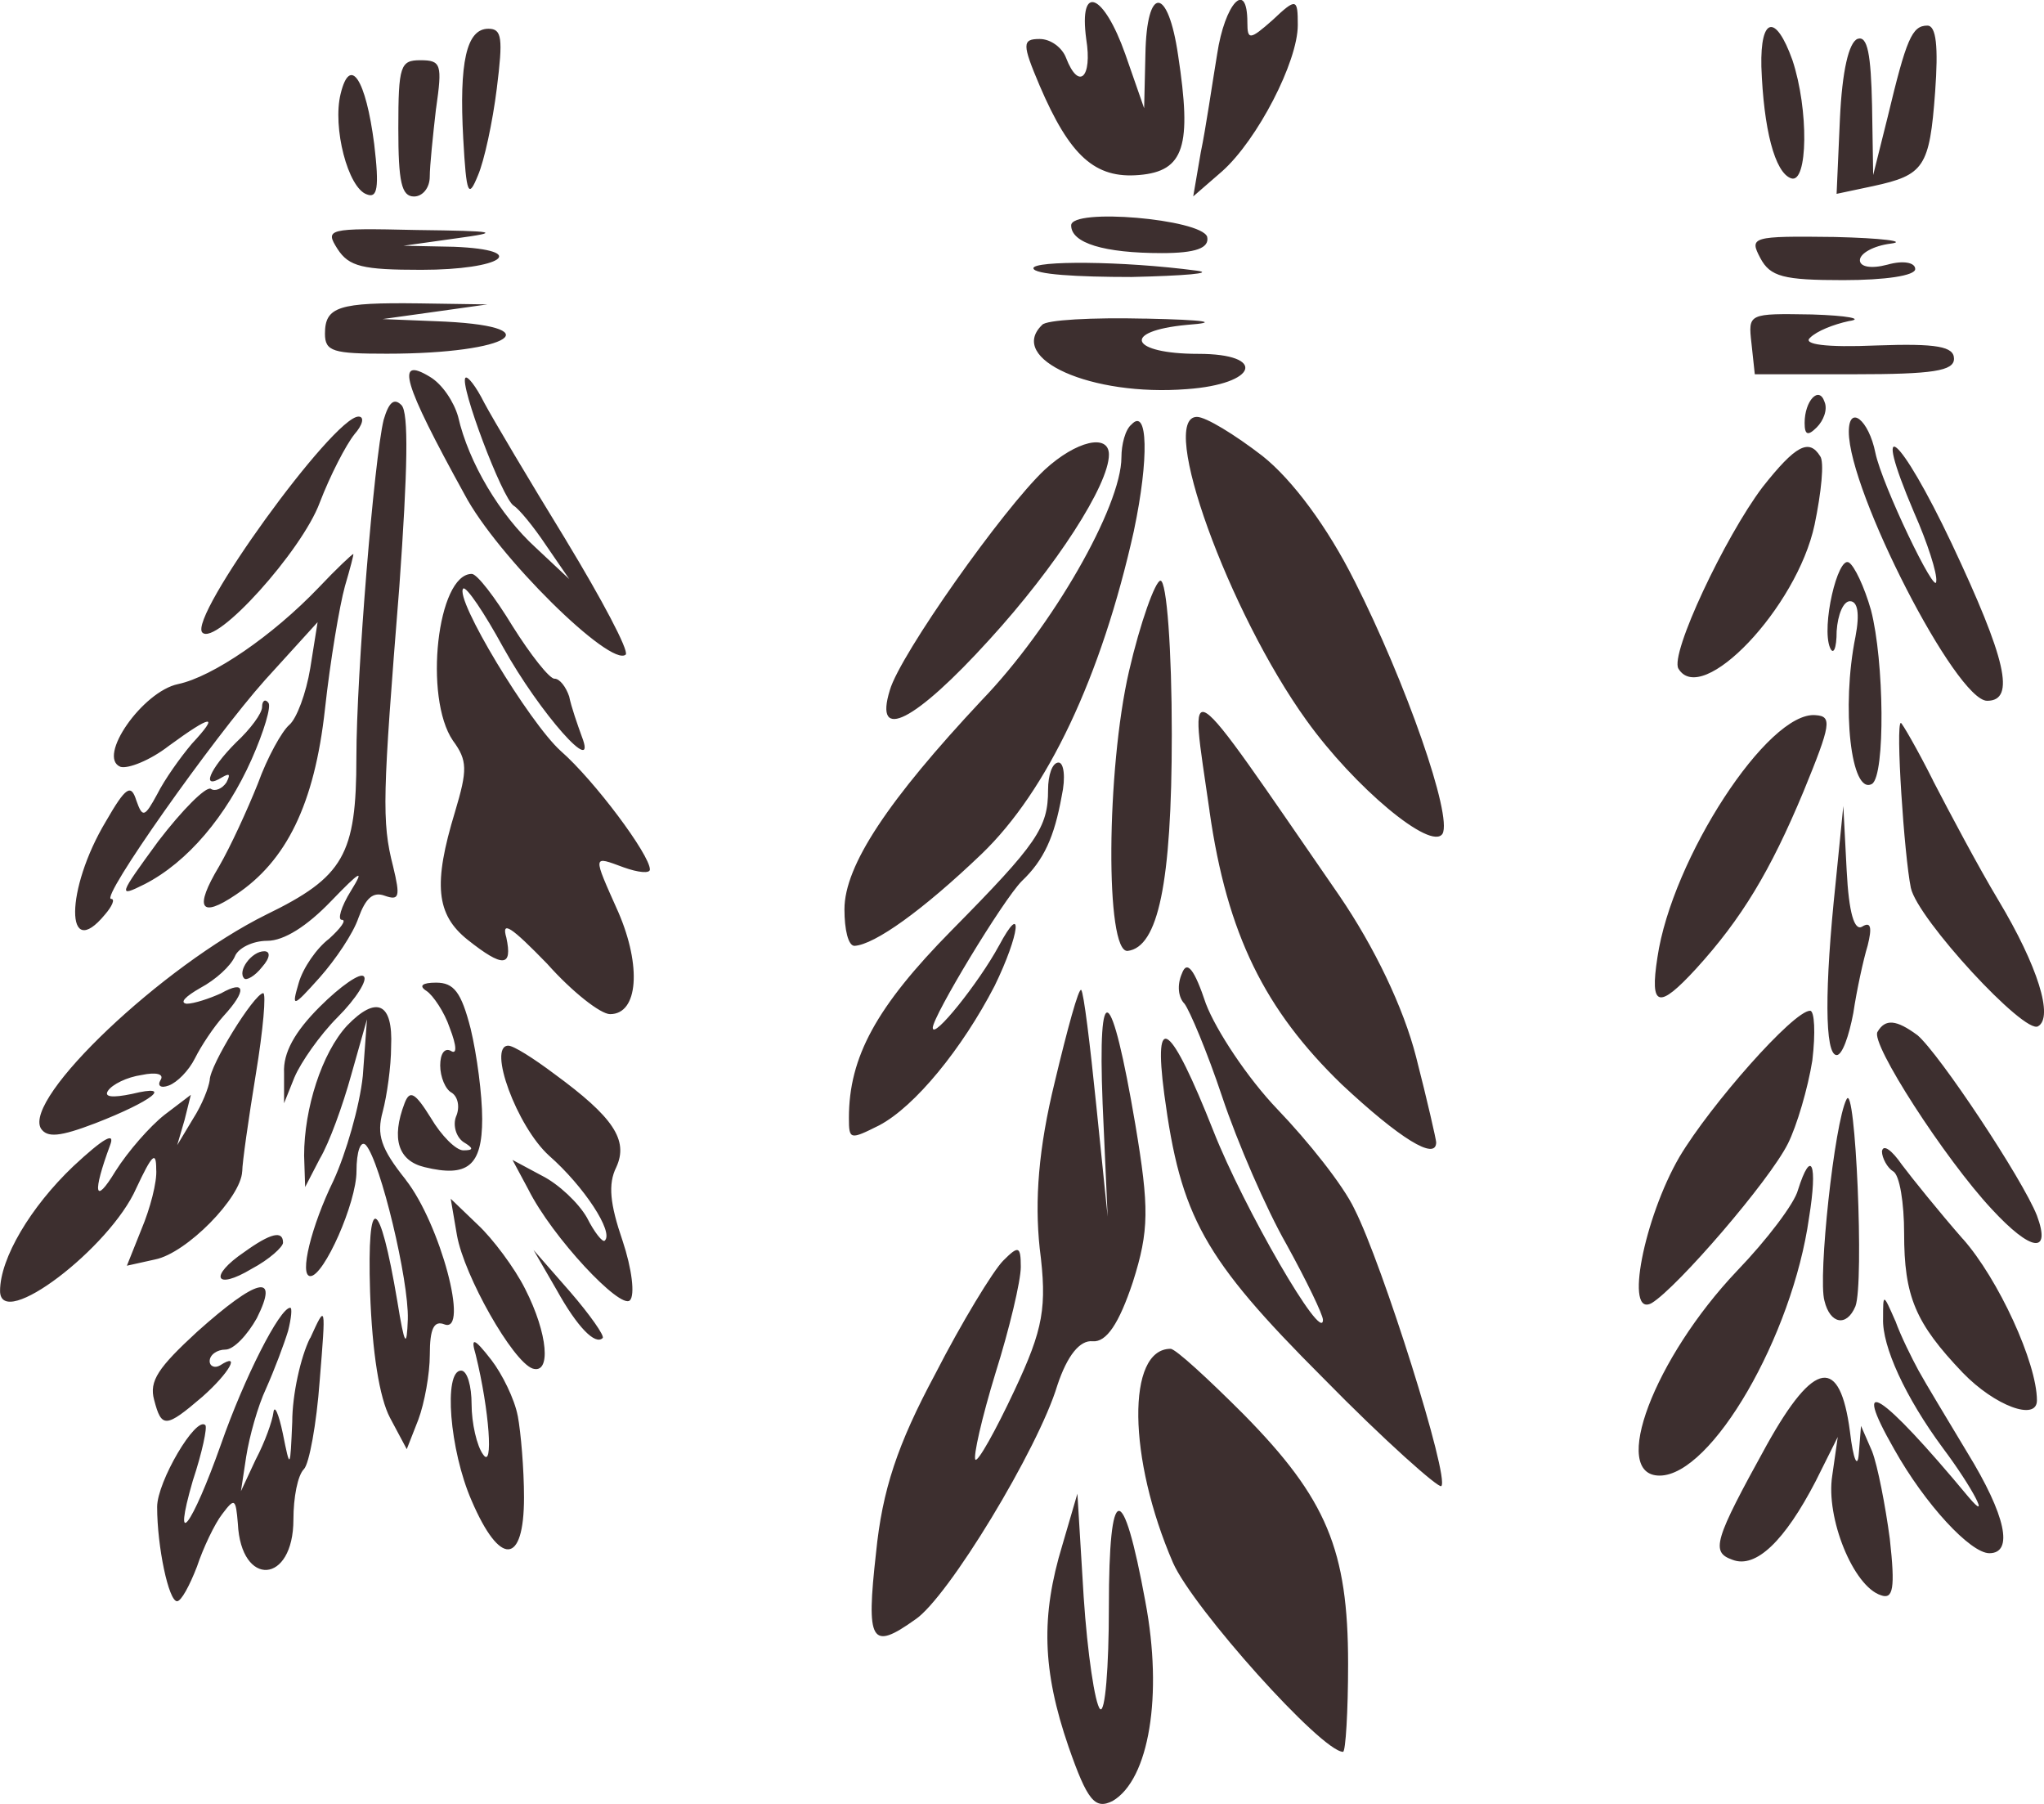 <?xml version="1.0" encoding="UTF-8"?> <svg xmlns="http://www.w3.org/2000/svg" xmlns:xlink="http://www.w3.org/1999/xlink" xmlns:xodm="http://www.corel.com/coreldraw/odm/2003" xml:space="preserve" width="49.617mm" height="43.781mm" version="1.1" style="shape-rendering:geometricPrecision; text-rendering:geometricPrecision; image-rendering:optimizeQuality; fill-rule:evenodd; clip-rule:evenodd" viewBox="0 0 416.79 367.77"> <defs> <style type="text/css"> .fil0 {fill:#3D2F2F} </style> </defs> <g id="Слой_x0020_1">  <path class="fil0" d="M63.26 272.8c3.21,-7.05 3.21,-7.05 1.92,8.76 -0.64,8.76 -2.14,16.88 -3.21,17.95 -1.28,1.28 -2.14,5.77 -2.14,10.26 0,13.25 -10.69,13.89 -11.33,0.85 -0.43,-5.13 -0.64,-5.34 -3.21,-1.92 -1.5,1.92 -3.85,6.84 -5.13,10.69 -1.49,3.85 -3.2,7.05 -4.06,7.05 -1.71,0 -4.06,-11.11 -4.06,-19.23 0,-5.13 7.91,-18.59 9.83,-16.67 0.43,0.43 -0.64,5.56 -2.56,11.33 -4.27,14.75 -0.21,9.4 5.77,-7.48 4.7,-13.46 11.97,-27.78 14.1,-27.78 0.43,0 0.21,2.14 -0.43,4.7 -0.85,2.78 -2.78,7.91 -4.49,11.75 -1.71,3.63 -3.42,9.83 -4.06,13.89l-1.07 7.05 2.99 -6.41c1.92,-3.63 3.42,-7.91 3.63,-9.62 0.21,-1.71 1.07,0.21 1.92,4.27 1.5,7.48 1.5,7.27 1.92,-2.35 0,-5.56 1.71,-13.25 3.63,-17.1zm321.63 -248.85c3.84,-16.02 4.97,-18.73 8.12,-18.73 1.81,0 2.26,4.29 1.58,13.54 -1.13,15.35 -2.26,16.93 -12.64,19.18l-7.45 1.58 0.68 -15.35c0.45,-9.7 1.81,-15.57 3.61,-16.25 2.03,-0.68 2.71,3.16 2.94,13.54l0.23 14.22 2.93 -11.73zm-19.41 -11.74c3.39,10.16 3.16,25.28 -0.23,24.15 -3.38,-1.13 -5.64,-10.15 -6.09,-22.79 -0.23,-10.16 2.93,-10.83 6.32,-1.35zm-89.31 106.16c10.53,20.8 20.03,48.01 17.97,51.61 -2.31,3.59 -17.97,-9.5 -27.73,-23.11 -15.92,-22.08 -30.3,-61.88 -22.34,-61.88 1.8,0 7.7,3.6 13.35,7.96 6.16,4.88 13.35,14.64 18.74,25.42zm-29.53 46.99c-4.11,-28.76 -6.16,-30.04 26.44,17.2 7.19,10.53 13.09,22.85 15.66,32.86 2.31,8.99 4.11,16.95 4.11,17.46 0,3.85 -7.45,-0.77 -19.26,-11.81 -15.66,-15.15 -23.37,-30.55 -26.96,-55.71zm-7.7 -15.66c0,30.55 -2.83,43.39 -8.99,44.16 -4.62,0.51 -4.36,-36.97 0.26,-57 2.31,-10.01 5.39,-18.48 6.42,-18.48 1.28,0 2.31,14.12 2.31,31.32zm-35.28 43.17c5.13,-9.62 4.27,-2.35 -0.85,8.12 -6.63,12.82 -16.24,24.58 -23.51,28.42 -5.98,2.99 -6.2,2.99 -6.2,-1.5 0,-12.39 5.56,-22.65 20.95,-38.25 17.52,-17.74 19.66,-20.95 19.66,-28.64 0,-2.99 0.85,-5.56 2.14,-5.56 1.07,0 1.49,2.99 0.64,6.84 -1.5,8.33 -3.63,13.04 -8.12,17.31 -3.85,3.85 -18.17,27.57 -18.17,29.92 0,2.56 9.4,-9.19 13.46,-16.67zm-98.09 95.74c0.64,3.42 1.28,10.9 1.28,16.67 0,13.89 -4.92,14.1 -10.69,0.64 -4.49,-10.26 -5.77,-26.5 -2.14,-26.5 1.28,0 2.14,3.21 2.14,6.84 0,3.85 1.07,8.55 2.35,10.26 2.14,3.2 1.28,-8.98 -1.5,-20.3 -1.07,-3.63 -0.43,-3.63 3.21,1.07 2.14,2.78 4.7,7.91 5.34,11.33zm285.41 -77.58c4.51,3.84 21.44,29.34 24.37,36.78 2.93,7.9 -1.13,7.45 -9.25,-1.35 -9.48,-10.16 -24.82,-33.85 -23.25,-36.11 1.58,-2.71 3.84,-2.48 8.12,0.68zm9.25 41.52c7.22,8.12 15.12,25.28 15.12,32.95 0,4.29 -8.57,1.13 -15.12,-5.64 -9.7,-10.16 -11.96,-15.57 -11.96,-28.43 0,-6.09 -0.9,-11.96 -2.26,-12.64 -1.13,-0.68 -2.26,-2.71 -2.26,-4.06 0.23,-1.58 2.03,-0.23 4.06,2.71 2.03,2.71 7.67,9.7 12.41,15.12zm-13.76 16.7c1.13,3.16 3.39,7.67 4.74,10.16 1.35,2.48 5.87,9.93 9.93,16.7 7.9,12.86 9.48,20.54 4.51,20.54 -3.84,0 -13.09,-9.93 -19.41,-21.21 -9.03,-15.8 -2.71,-11.74 15.12,9.7 4.74,5.64 0.9,-1.81 -5.19,-9.93 -7.67,-10.38 -12.41,-20.76 -12.19,-26.4 0,-5.19 0,-5.19 2.48,0.45zm-9.25 22.57c0.68,5.87 1.58,7.67 1.81,4.51l0.45 -5.64 2.26 5.19c1.13,2.94 2.71,11.06 3.61,17.83 1.13,10.16 0.68,12.41 -1.81,11.51 -5.64,-1.81 -11.28,-15.8 -9.93,-24.37l1.13 -7.9 -4.51 9.03c-6.32,12.19 -12.19,17.83 -16.93,16.02 -4.51,-1.58 -3.84,-3.84 6.99,-23.47 9.7,-17.38 14.9,-18.05 16.93,-2.71zm-250.28 -38.9c1.92,5.77 2.57,11.11 1.5,12.18 -1.92,1.92 -15.82,-12.82 -20.73,-22.65l-3.21 -5.98 5.99 3.21c3.42,1.71 7.48,5.56 9.19,8.55 1.5,2.99 3.21,5.13 3.63,4.7 1.92,-1.71 -4.27,-11.11 -11.33,-17.31 -6.62,-5.98 -12.61,-22.44 -8.33,-22.44 1.07,0 5.13,2.56 9.4,5.77 11.97,8.76 15.17,13.46 12.61,19.02 -1.71,3.42 -1.28,7.48 1.28,14.96zm104.3 -144.82c-6.68,30.04 -17.72,53.15 -31.07,65.99 -12.07,11.55 -21.82,18.49 -25.93,18.74 -1.29,0 -2.05,-3.34 -2.05,-7.44 0,-8.99 8.99,-22.34 27.98,-42.62 14.38,-14.89 28.5,-39.54 28.5,-49.55 0,-2.57 0.77,-5.65 2.05,-6.68 3.34,-3.59 3.6,6.93 0.51,21.57zm-139.35 136.27l5.56 5.34c2.99,2.78 7.48,8.76 9.62,13.04 4.7,9.19 5.34,17.52 1.5,16.24 -4.06,-1.5 -13.89,-18.81 -15.39,-27.14l-1.28 -7.48zm306.09 -133.54c11.06,23.47 13.09,32.04 7.22,32.04 -6.32,0 -28.21,-42.65 -28.21,-54.84 0,-5.64 4.06,-2.48 5.42,4.29 1.35,6.54 12.41,29.56 12.41,26.18 0.22,-1.58 -1.81,-7.9 -4.51,-13.99 -9.03,-21.21 -2.93,-16.02 7.67,6.32zm-16.47 13.54c2.71,10.38 2.93,33.63 0.23,35.43 -4.29,2.48 -6.32,-15.57 -3.39,-30.01 0.9,-4.74 0.45,-7.22 -1.13,-7.22 -1.35,0 -2.48,2.71 -2.71,6.09 0,3.61 -0.68,4.97 -1.35,3.39 -1.81,-4.29 1.58,-18.73 3.84,-17.38 1.13,0.68 3.16,4.96 4.51,9.7zm-105.33 122.11c5.65,11.04 19.51,54.95 17.71,56.49 -0.51,0.51 -11.55,-9.24 -24.13,-22.08 -24.39,-24.39 -29.01,-32.87 -32.35,-57.77 -2.31,-17.46 1.28,-14.63 10.01,7.44 6.16,15.66 22.34,43.65 22.34,38.51 0,-1.03 -3.34,-7.96 -7.45,-15.41 -4.11,-7.19 -10.01,-20.8 -13.09,-30.04 -3.08,-9.24 -6.68,-17.71 -7.7,-19 -1.28,-1.29 -1.54,-3.85 -0.51,-6.16 1.03,-2.83 2.57,-0.77 4.88,6.16 2.05,5.39 8.47,15.15 14.63,21.57 6.16,6.42 13.35,15.4 15.66,20.28zm117.97 -87.36c3.39,6.54 9.25,17.6 13.32,24.37 8.12,13.54 11.28,23.92 8.12,25.73 -2.71,1.81 -24.6,-21.89 -25.95,-28.21 -1.35,-6.55 -3.16,-33.63 -2.03,-33.63 0.23,0 3.39,5.42 6.55,11.73zm-14.44 29.79c1.81,-1.13 2.03,0.23 1.13,3.84 -0.9,2.93 -2.26,9.25 -2.93,13.77 -0.9,4.74 -2.26,8.58 -3.39,8.58 -2.48,0 -2.48,-13.77 -0.23,-34.98l1.58 -15.8 0.68 13.09c0.45,8.8 1.58,12.41 3.16,11.51zm-10.61 17.15c0.9,0 1.13,4.51 0.45,10.15 -0.9,5.64 -3.16,13.31 -4.97,16.93 -3.84,7.67 -22.57,29.34 -27.76,32.5 -5.64,3.16 -1.58,-17.38 5.64,-29.79 6.32,-10.61 23.24,-29.79 26.63,-29.79zm-94.21 133.11c0,9.76 -0.51,17.97 -1.03,17.97 -4.37,0 -30.56,-29.27 -34.66,-38.51 -9.24,-21.31 -9.5,-43.65 -0.51,-43.65 1.03,0 7.7,6.16 14.89,13.35 16.95,17.2 21.31,27.73 21.31,50.84zm101.65 -115.06c1.8,-3.84 3.61,37.46 1.8,42.2 -1.8,4.29 -5.19,3.61 -6.32,-1.13 -1.35,-4.74 2.03,-36.33 4.51,-41.07zm2.71 -171.06c0,1.35 2.26,1.8 5.64,0.9 3.16,-0.9 5.64,-0.45 5.64,0.9 0,1.35 -6.09,2.26 -14.67,2.26 -12.19,0 -14.89,-0.68 -16.92,-4.51 -2.26,-4.29 -1.81,-4.51 15.12,-4.29 9.7,0.23 14.89,0.9 11.51,1.35 -3.61,0.45 -6.32,2.03 -6.32,3.39zm-9.7 11.06c7.22,0.23 10.61,0.9 7.45,1.35 -3.16,0.68 -6.54,2.03 -7.9,3.39 -1.58,1.35 3.16,2.03 13.54,1.58 12.41,-0.45 15.8,0.23 15.8,2.71 0,2.48 -4.29,3.16 -20.31,3.16l-20.31 0 -0.68 -6.32c-0.68,-6.09 -0.68,-6.09 12.41,-5.87zm-144.72 160.8c-1.03,-26.19 1.8,-24.39 6.68,4.37 2.83,16.95 2.83,21.57 -0.51,32.09 -2.82,8.47 -5.39,12.32 -8.21,12.07 -2.57,-0.26 -5.14,2.83 -7.19,8.99 -3.85,12.84 -22.34,43.39 -29.01,47.76 -8.99,6.42 -10.01,4.62 -7.96,-13.61 1.28,-12.84 4.36,-22.08 12.07,-36.46 5.39,-10.53 11.81,-21.05 13.86,-23.11 3.08,-3.08 3.59,-3.08 3.59,1.28 0,2.83 -2.31,12.58 -5.14,21.57 -2.83,9.24 -4.62,17.2 -4.11,17.72 0.51,0.51 4.11,-5.9 7.96,-14.12 5.91,-12.58 6.68,-16.95 5.14,-29.01 -1.03,-9.76 -0.26,-20.28 3.08,-33.89 2.57,-10.78 4.88,-19.26 5.39,-18.74 0.51,0.51 1.8,11.04 3.08,23.62l2.31 22.59 -1.03 -23.11zm142.92 -63.54c-6.77,16.25 -12.64,25.95 -21.89,36.11 -7.67,8.35 -9.48,7.9 -7.9,-2.26 2.93,-20.09 22.57,-50.33 32.27,-49.42 3.38,0.23 3.16,1.81 -2.48,15.57zm-103.12 -156.24c0,7.44 -8.22,23.36 -15.41,29.78l-5.91 5.13 1.54 -8.99c1.03,-4.88 2.31,-13.86 3.34,-20.03 1.54,-10.27 6.16,-15.41 6.16,-6.42 0,3.59 0.51,3.59 5.14,-0.51 4.88,-4.62 5.14,-4.36 5.14,1.03zm-46.21 40.82c0,-3.6 26.44,-1.29 27.73,2.31 0.51,2.31 -2.31,3.34 -9.24,3.34 -11.81,0 -18.49,-2.05 -18.49,-5.65zm-7.7 8.73c0,-1.54 17.97,-1.54 33.38,0.51 3.59,0.51 -2.57,1.03 -13.35,1.28 -11.04,0 -20.03,-0.51 -20.03,-1.8zm-95.3 55.47c7.27,11.97 12.82,22.44 12.18,23.29 -2.99,2.78 -26.29,-20.09 -32.91,-32.7 -12.61,-22.87 -14.11,-28.21 -7.05,-23.93 2.56,1.5 4.92,5.13 5.77,8.12 2.14,9.4 8.55,20.09 15.82,26.71l6.84 6.41 -4.7 -6.84c-2.56,-3.85 -5.56,-7.48 -6.63,-8.12 -2.35,-1.5 -11.11,-24.79 -9.83,-26.07 0.43,-0.43 2.14,1.71 3.85,5.13 1.71,3.21 9.19,15.82 16.67,28zm-2.35 28.21c1.07,0 2.35,1.71 2.99,3.63 0.43,2.14 1.71,5.77 2.56,8.12 3.42,8.76 -8.55,-4.7 -16.03,-18.16 -3.85,-7.05 -7.48,-12.4 -8.12,-11.97 -1.92,1.92 13.46,27.36 19.88,33.13 6.84,5.98 18.17,21.16 18.17,24.15 0,0.86 -2.35,0.64 -5.34,-0.43 -6.41,-2.35 -6.41,-2.78 -1.07,9.19 4.7,10.9 4.06,20.73 -1.71,20.73 -1.92,0 -7.69,-4.49 -12.82,-10.26 -7.27,-7.48 -9.4,-8.98 -8.33,-5.34 1.28,5.98 -0.64,6.2 -7.91,0.43 -6.41,-5.13 -7.05,-11.33 -2.56,-26.07 2.56,-8.55 2.56,-10.47 -0.43,-14.53 -5.98,-8.76 -3.2,-33.98 3.85,-33.98 1.07,0 4.7,4.7 8.34,10.69 3.63,5.77 7.48,10.69 8.55,10.69zm258.07 -45.37c0.9,1.13 0.23,7.45 -1.13,13.99 -3.61,16.93 -23.02,37.24 -27.76,29.34 -1.8,-2.94 9.48,-26.86 17.15,-37.01 6.77,-8.58 9.48,-9.93 11.74,-6.32zm0.9 -11.06c0.68,1.58 -0.23,3.84 -1.58,5.19 -1.81,1.81 -2.48,1.58 -2.48,-0.9 0,-4.51 2.94,-7.67 4.06,-4.29zm-138.48 -16.98c12.32,0.26 15.41,0.77 8.47,1.28 -13.61,1.29 -11.55,5.91 2.31,5.91 14.12,0 12.07,6.16 -2.31,7.19 -19.51,1.54 -36.72,-6.16 -29.53,-13.09 0.77,-1.03 10.27,-1.54 21.05,-1.28zm0 -53.92c0.26,-14.12 4.62,-13.86 6.67,0.26 2.82,18.49 1.28,23.62 -7.96,24.39 -8.99,0.77 -14.12,-3.85 -20.28,-18.23 -3.59,-8.47 -3.59,-9.5 0,-9.5 2.31,0 4.62,1.8 5.39,3.85 2.57,6.68 5.39,4.11 4.11,-3.85 -1.54,-11.55 3.6,-9.24 7.96,3.08l3.85 11.04 0.26 -11.04zm133.06 231.58c2.71,-8.58 4.06,-5.42 2.26,5.64 -3.39,24.15 -19.86,52.58 -30.47,52.58 -10.16,0 -1.13,-23.92 15.8,-41.75 6.09,-6.32 11.73,-13.77 12.41,-16.47zm-140.5 -149.93c0,6.16 -10.78,22.85 -24.39,37.74 -15.15,16.69 -23.62,21.06 -20.28,10.27 2.05,-7.19 23.11,-36.97 31.58,-44.93 6.42,-5.9 13.09,-7.44 13.09,-3.08zm-137.2 107.65c3.63,0 5.13,1.92 7.05,9.4 1.28,5.34 2.35,13.46 2.35,18.38 0,9.62 -2.99,11.97 -11.76,9.83 -5.34,-1.28 -6.84,-5.77 -4.06,-13.04 1.07,-2.78 2.14,-2.14 5.34,2.99 2.14,3.63 5.13,6.63 6.63,6.63 2.14,0 2.14,-0.43 0,-1.71 -1.5,-1.07 -2.14,-3.42 -1.5,-5.13 0.86,-1.92 0.43,-4.06 -0.86,-4.91 -1.28,-0.64 -2.35,-3.21 -2.35,-5.56 0,-2.35 0.86,-3.63 2.14,-2.99 1.28,0.86 1.28,-0.85 -0.21,-4.7 -1.07,-3.21 -3.42,-6.63 -4.7,-7.48 -1.71,-1.07 -0.86,-1.71 1.92,-1.71zm-6.2 40.18c7.05,8.97 13.04,31.42 7.91,29.49 -2.14,-0.85 -2.99,0.85 -2.99,6.2 0,3.85 -1.07,9.83 -2.35,13.25l-2.35 5.99 -3.42 -6.41c-2.14,-4.06 -3.63,-13.25 -4.06,-25.65 -0.64,-20.73 1.92,-19.66 5.56,1.92 1.49,9.19 1.92,9.62 2.14,3.63 0.21,-7.91 -5.56,-32.06 -8.55,-35.48 -1.07,-1.07 -1.92,1.28 -1.92,5.34 0,6.41 -6.63,21.37 -9.4,21.37 -2.35,0 0.21,-10.26 4.7,-19.45 2.56,-5.56 5.34,-15.17 5.99,-21.37l0.85 -11.54 -3.21 11.33c-1.71,6.2 -4.49,13.89 -6.41,17.1l-2.99 5.77 -0.21 -6.41c0,-9.62 3.63,-20.94 8.76,-26.5 5.98,-6.2 9.4,-4.7 8.98,4.28 0,4.06 -0.86,10.04 -1.71,13.25 -1.28,4.7 -0.43,7.48 4.7,13.89zm33.55 22.87c4.06,4.7 7.05,8.98 6.62,9.4 -1.5,1.5 -5.13,-2.14 -9.4,-9.83l-4.7 -8.12 7.48 8.55zm-30.78 -201.53l13.89 0.21 -10.68 1.5 -10.69 1.49 10.69 0.43c24.36,0.85 15.81,6.63 -9.83,6.63 -10.9,0 -12.61,-0.43 -12.61,-4.06 0,-5.56 2.78,-6.41 19.23,-6.2zm-0.64 -14.96c16.67,0.21 17.52,0.43 8.12,1.71l-10.69 1.5 10.26 0.21c15.81,0.64 9.83,4.7 -6.63,4.7 -11.97,0 -14.75,-0.64 -17.1,-4.27 -2.56,-4.06 -2.14,-4.27 16.03,-3.85zm16.45 -28.85c-0.85,6.84 -2.56,14.75 -3.85,17.74 -1.92,4.7 -2.35,4.06 -2.99,-7.48 -0.86,-15.6 0.64,-22.44 5.13,-22.44 2.78,0 2.99,1.92 1.71,12.18zm132.26 308.55c3.59,19 0.77,36.2 -6.68,40.57 -3.59,1.8 -5.14,0 -8.99,-11.04 -5.39,-15.66 -5.65,-26.7 -1.28,-41.08l3.08 -10.53 1.28 21.05c0.77,11.55 2.31,21.82 3.34,22.85 1.03,1.03 1.8,-8.47 1.8,-20.8 0,-25.67 2.83,-26.19 7.45,-1.03zm-152.13 -207.03c-3.42,42.74 -3.63,47.87 -1.28,57.06 1.5,6.2 1.28,7.05 -1.71,5.99 -2.35,-0.86 -3.85,0.43 -5.34,4.49 -1.07,3.21 -4.7,8.55 -7.91,12.18 -5.56,6.2 -5.77,6.2 -4.27,1.07 0.86,-2.99 3.63,-7.05 6.2,-8.98 2.35,-2.14 3.63,-3.85 2.56,-3.85 -0.85,0 -0.21,-2.56 1.92,-5.98 2.78,-4.49 1.92,-4.06 -4.06,2.14 -4.92,5.13 -9.62,8.12 -13.04,8.12 -2.99,0 -5.98,1.5 -6.62,3.21 -0.85,1.92 -3.85,4.7 -7.05,6.41 -2.99,1.71 -4.28,2.99 -2.78,3.21 1.5,0 4.7,-1.07 7.05,-2.14 4.91,-2.78 5.34,-0.64 0.43,4.7 -1.92,2.14 -4.49,5.98 -5.77,8.55 -1.28,2.56 -3.63,4.92 -5.34,5.56 -1.71,0.64 -2.35,0 -1.71,-1.07 0.86,-1.28 -0.85,-1.71 -3.85,-1.07 -2.99,0.43 -5.98,1.92 -6.84,3.21 -0.86,1.28 0.85,1.49 4.91,0.64 8.76,-2.14 4.06,1.5 -7.48,5.98 -7.27,2.78 -9.83,2.99 -11.11,1.07 -3.63,-6.2 24.79,-33.13 45.95,-43.6 15.81,-7.69 18.38,-12.18 18.38,-32.06 0,-16.88 3.63,-60.91 5.56,-68.82 1.07,-3.63 2.14,-4.49 3.63,-2.99 1.5,1.5 1.28,13.04 -0.43,36.97zm7.48 -97.45c-0.64,5.56 -1.28,11.76 -1.28,13.89 0,2.35 -1.5,4.06 -3.21,4.06 -2.56,0 -3.2,-2.99 -3.2,-13.89 0,-12.82 0.43,-13.89 4.49,-13.89 4.27,0 4.49,0.85 3.21,9.83zm-28.85 197.47l-2.14 5.34 0 -6.2c-0.21,-4.06 2.14,-8.34 7.27,-13.46 4.27,-4.27 8.33,-7.05 8.98,-6.2 0.85,0.64 -1.5,4.49 -5.34,8.33 -3.63,3.63 -7.48,9.19 -8.76,12.18zm10.26 -100.02c-1.07,3.85 -2.99,15.17 -4.06,25.01 -2.14,19.45 -7.91,30.99 -18.17,37.83 -7.26,4.92 -8.55,2.78 -3.42,-5.77 2.35,-4.06 5.77,-11.54 7.91,-16.88 1.92,-5.34 4.91,-10.69 6.41,-11.97 1.5,-1.28 3.42,-6.41 4.27,-11.54l1.5 -9.4 -10.68 11.75c-10.69,11.97 -33.77,44.67 -31.42,44.67 0.85,0 0.21,1.5 -1.28,3.21 -8.12,9.83 -8.12,-5.13 0.21,-19.02 4.06,-7.05 5.13,-7.69 6.2,-4.27 1.28,3.63 1.71,3.42 4.27,-1.28 1.5,-2.99 4.7,-7.48 7.05,-10.26 5.77,-6.2 4.06,-5.98 -4.7,0.43 -3.85,2.99 -8.34,4.7 -9.83,4.27 -4.91,-1.92 4.49,-15.39 11.75,-16.88 7.05,-1.5 19.23,-9.83 28.64,-19.66 3.63,-3.85 6.84,-6.84 7.05,-6.84 0.21,-0.21 -0.64,2.99 -1.71,6.62zm-20.94 119.25c-0.21,5.34 -11.33,16.67 -17.74,17.95l-5.77 1.28 2.99 -7.48c1.71,-4.06 3.21,-9.62 2.99,-12.18 0,-3.85 -0.85,-2.99 -4.06,3.85 -5.34,12.18 -27.78,29.28 -27.78,20.94 0,-6.62 6.2,-17.1 14.96,-25.43 6.2,-5.77 8.55,-7.05 7.48,-4.28 -3.63,9.83 -3.21,12.39 1.07,5.34 2.56,-4.06 7.05,-9.19 10.05,-11.54l5.34 -4.06 -1.28 5.13 -1.5 5.13 3.21 -5.34c1.92,-2.99 3.21,-6.41 3.42,-7.91 0,-2.99 8.98,-17.52 10.9,-17.74 0.64,0 0,7.48 -1.49,16.46 -1.5,9.19 -2.78,18.17 -2.78,19.88zm22.87 -150.24c-1.71,2.14 -4.92,8.33 -7.05,13.89 -3.63,9.83 -21.16,29.28 -23.94,26.5 -2.99,-2.99 26.71,-44.03 31.84,-44.03 1.28,0 0.86,1.71 -0.85,3.63zm-18.81 108.57c-1.5,1.92 -3.2,2.78 -3.63,2.35 -1.49,-1.5 1.5,-5.56 4.06,-5.56 1.28,0 1.28,1.28 -0.43,3.21zm1.28 -53.86c0.64,0.64 -0.86,5.77 -3.42,11.54 -5.13,11.54 -13.04,20.94 -21.8,25.43 -5.56,2.78 -5.34,2.35 2.78,-8.76 4.91,-6.41 9.62,-11.11 10.68,-10.69 0.86,0.64 2.35,0 3.21,-1.28 0.86,-1.71 0.64,-1.92 -0.85,-1.07 -4.49,2.78 -2.56,-1.71 2.78,-7.05 2.99,-2.78 5.34,-5.98 5.34,-7.27 0,-1.28 0.64,-1.71 1.28,-0.86zm21.58 -113.91c1.07,8.98 0.64,11.11 -1.5,10.26 -3.85,-1.28 -7.05,-13.68 -5.34,-20.52 1.92,-7.91 5.13,-2.99 6.84,10.26zm-18.59 223.97c0,0.85 -2.78,3.42 -6.41,5.34 -7.48,4.49 -8.76,1.5 -1.5,-3.42 5.34,-3.85 7.91,-4.49 7.91,-1.92zm-5.34 15.39c-1.92,3.42 -4.7,6.41 -6.41,6.41 -1.71,0 -3.21,1.07 -3.21,2.35 0,1.07 1.07,1.5 2.14,0.86 4.27,-2.78 1.92,1.5 -3.63,6.41 -7.48,6.41 -8.33,6.41 -9.83,0.64 -1.07,-3.85 0.86,-6.62 8.76,-13.89 12.18,-10.9 16.88,-12.18 12.18,-2.78z"></path> </g> </svg> 